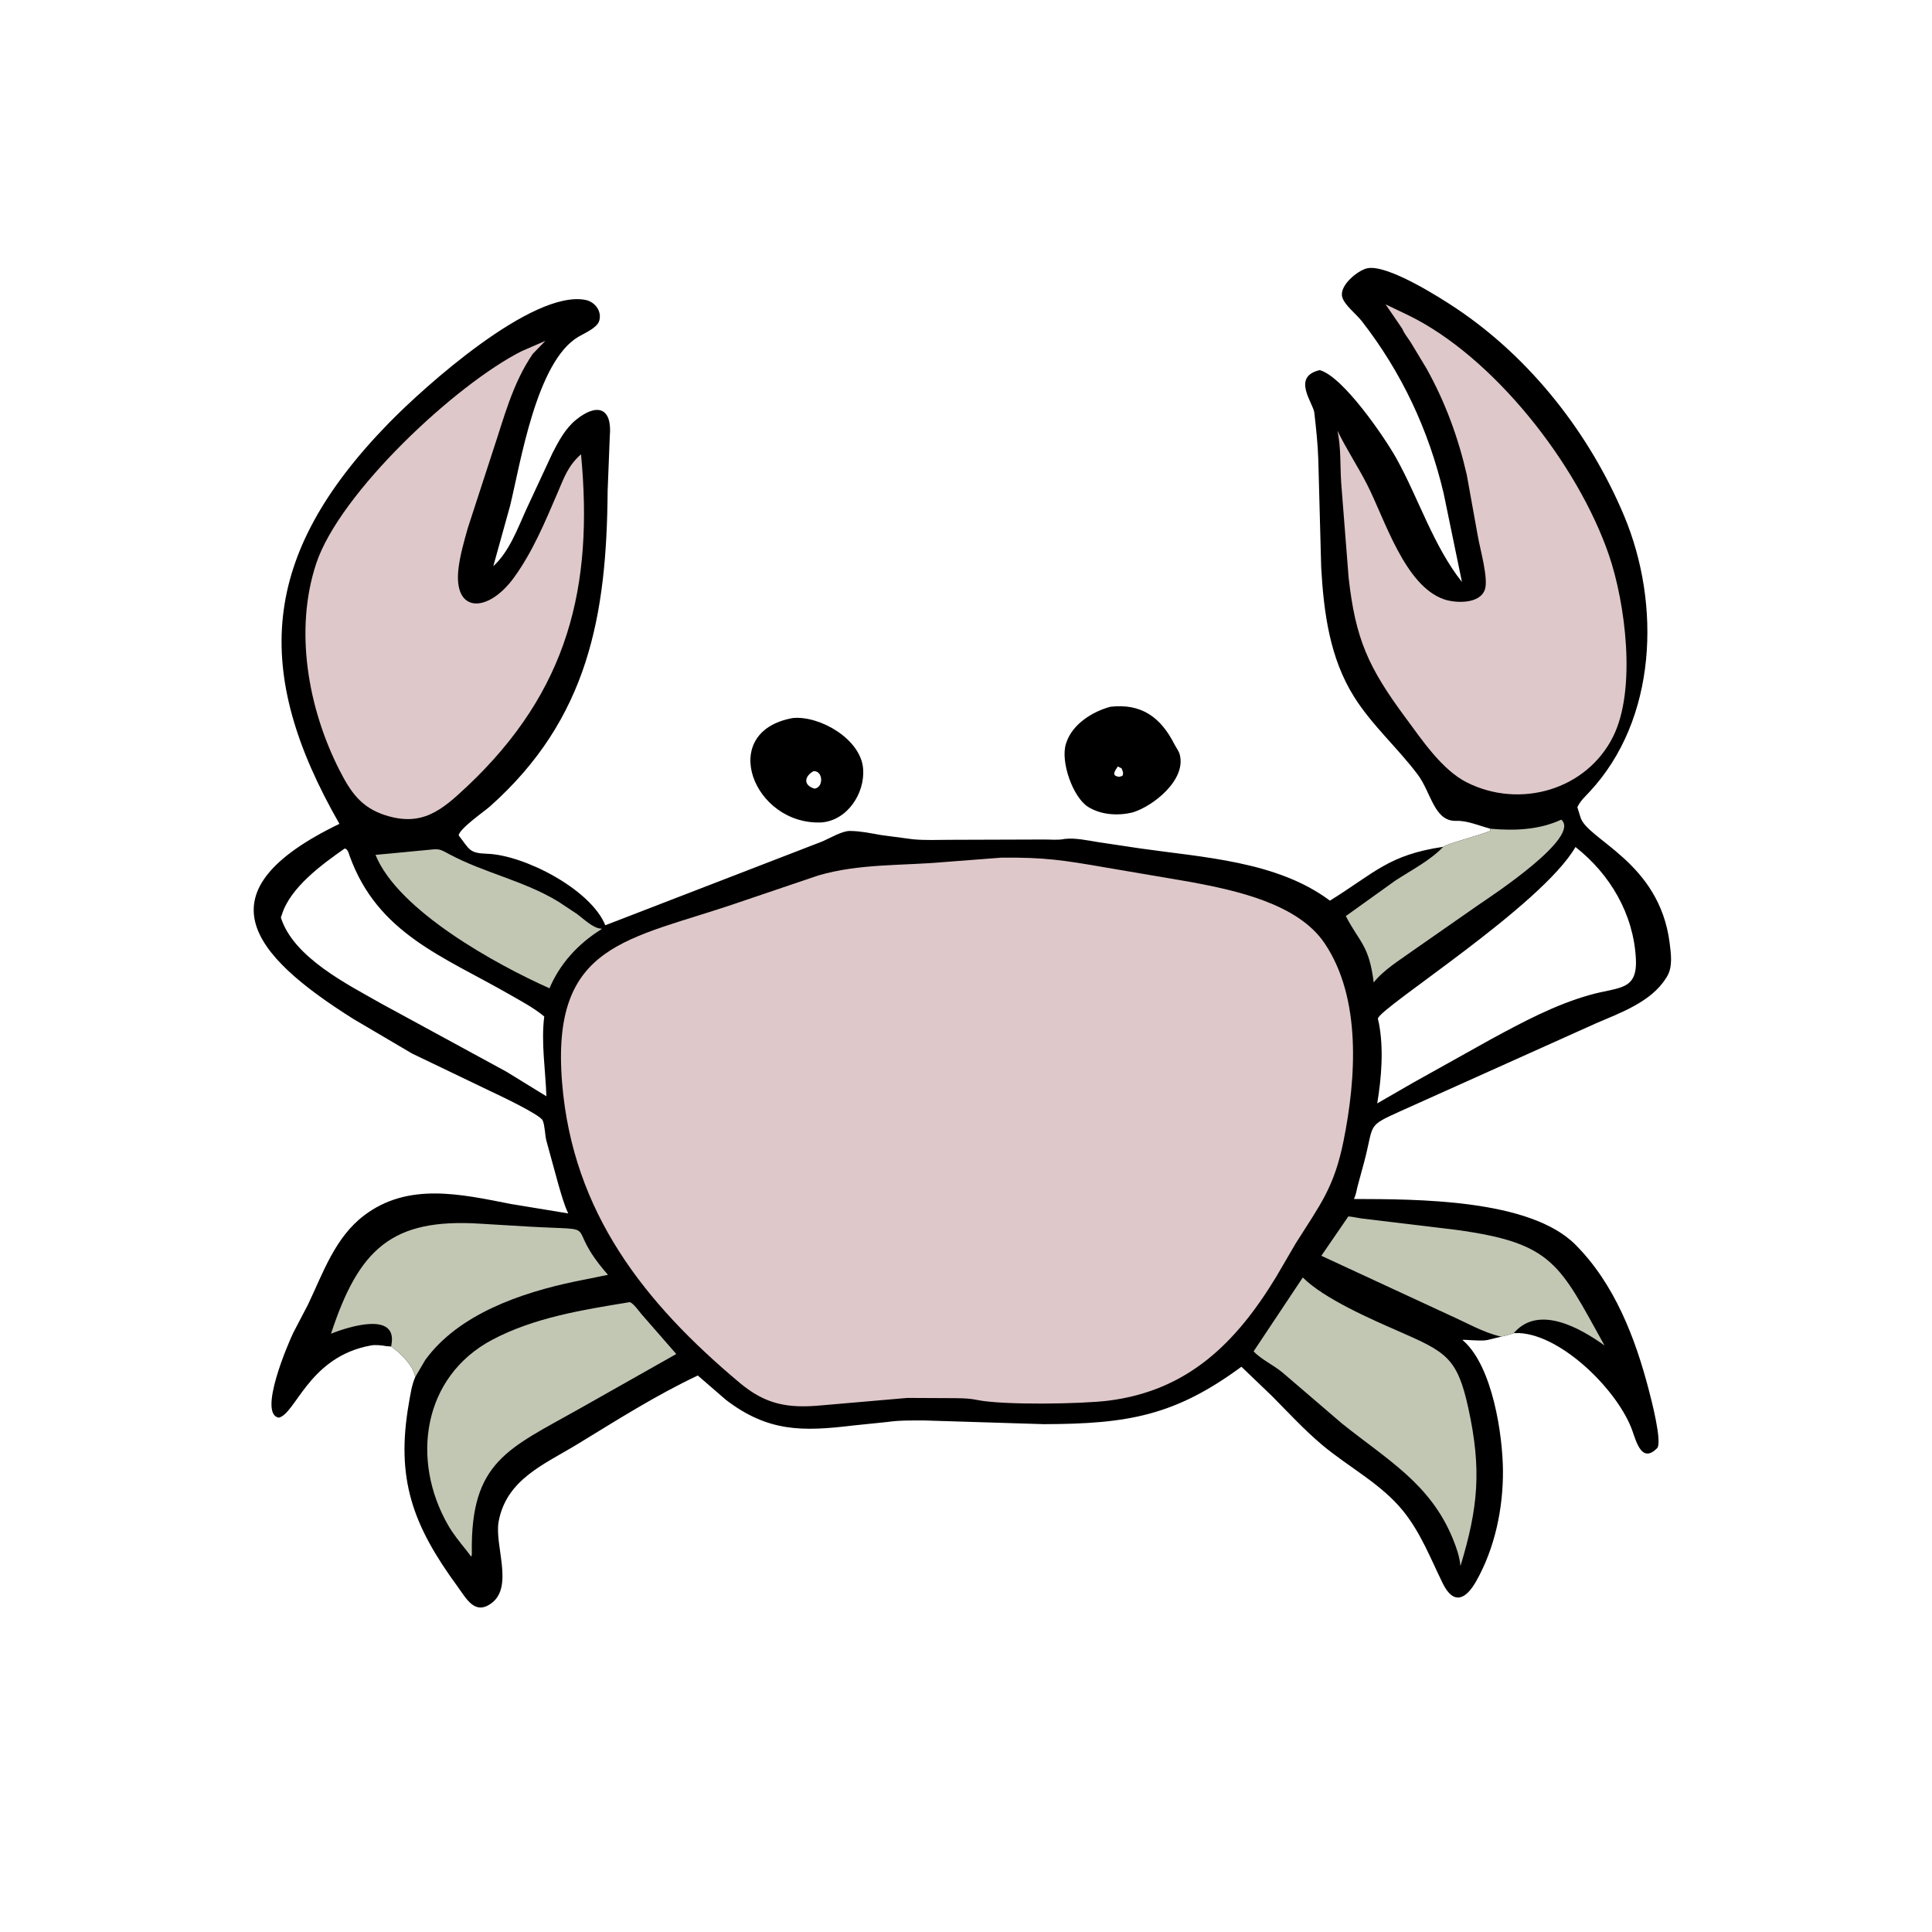<svg version="1.1" xmlns="http://www.w3.org/2000/svg" style="display: block;" viewBox="0 0 2048 2048" width="640" height="640">
<path transform="translate(0,0)" fill="rgb(0,0,0)" d="M 839.953 761.249 L 840.568 761.13 C 869.176 758.479 912.473 783.428 914.942 814.829 C 916.996 840.942 898.291 869.417 871.234 871.783 C 798.769 875.422 759.808 775.858 839.953 761.249 z M 862.322 817.5 C 852.809 822.771 851.025 832.372 863.5 836.002 C 873.449 834.525 872.445 816.623 862.322 817.5 z"/>
<path transform="translate(0,0)" fill="rgb(0,0,0)" d="M 1177.21 749.174 C 1210.2 745.485 1230.46 760.486 1244.96 789 C 1246.72 792.467 1249.58 796.055 1250.57 799.795 C 1257.76 826.8 1222.14 854.884 1200.25 861.315 C 1184.88 864.918 1167.11 863.873 1153.45 855.335 C 1137.38 845.286 1123.83 807.321 1129.99 788.29 L 1130.5 786.846 C 1137.05 767.452 1158.2 754.184 1177.21 749.174 z M 1184.92 812.5 C 1181.38 817.769 1177.92 822.508 1186.5 823.441 L 1189.78 822.5 C 1191.32 819.042 1190.17 817.971 1188.93 814.5 L 1184.92 812.5 z"/>
<path transform="translate(0,0)" fill="rgb(0,0,0)" d="M 1580.07 878.513 C 1568.36 875.537 1555.7 869.736 1543.71 870.141 C 1520.19 870.935 1517.29 840.392 1502.87 821.131 C 1481.57 792.693 1454.33 768.884 1435.3 738.5 C 1409.52 697.35 1403.28 649.36 1400.53 601.865 L 1397.45 487.054 C 1396.93 470.673 1395.08 453.721 1393.23 437.425 C 1392.07 427.221 1368.69 399.371 1399 392.337 C 1424.13 399.389 1468.22 464.436 1479.98 485.5 C 1503.7 527.999 1519.34 578.627 1549.73 616.945 L 1530.29 522.816 C 1514.34 455.549 1485.83 394.732 1443.45 340.286 C 1437.73 332.94 1425.35 323.558 1422.87 315.064 C 1419.28 302.756 1439.23 286.678 1449.15 284.433 C 1470.09 279.693 1525.51 314.749 1543.74 326.956 C 1622.52 379.687 1685.17 459.714 1721.71 547.005 C 1760.81 640.415 1756.58 762.628 1685.02 839.332 C 1680.06 844.653 1675.24 848.971 1672.05 855.644 L 1675.25 865.95 C 1681.74 890.153 1759.12 913.198 1769.91 999.747 C 1771.29 1010.87 1773.22 1024.06 1767.64 1034.24 L 1765.97 1036.97 C 1750.18 1062.11 1717.71 1073.62 1691.82 1084.77 L 1484.45 1177.93 C 1447.72 1194.59 1457.18 1190.58 1445.7 1233.15 L 1439.44 1256.24 C 1437.97 1261.46 1437.7 1265.96 1435.17 1270.98 C 1501.61 1271.2 1621.45 1270.79 1669.96 1319.35 C 1711.49 1360.92 1733.47 1418.27 1747.97 1474.06 C 1750.23 1482.76 1762.45 1529.31 1756.55 1535.22 C 1740.89 1550.88 1735.04 1530.08 1730.52 1517.07 C 1716.03 1475.27 1656.47 1415.37 1610.39 1413.12 L 1604.67 1413.19 C 1600.28 1414.84 1595.92 1415.81 1591.37 1416.9 L 1576.76 1420.46 C 1570.82 1421.99 1551.47 1419.76 1550.21 1420.37 L 1551.22 1421.25 C 1582.15 1448.47 1592.91 1520.92 1593.19 1558.84 C 1593.48 1598.87 1584.61 1641.29 1564.74 1676.28 C 1554.28 1694.72 1541.12 1702.46 1529.26 1678.21 C 1516.35 1651.81 1506.13 1624.97 1487.45 1601.78 C 1464.18 1572.88 1429.48 1555.22 1401.31 1531.49 C 1382.28 1515.47 1365.69 1497.31 1348.19 1479.71 L 1315.96 1448.81 C 1245.58 1500.55 1196 1509.46 1106.58 1509.67 L 979.713 1505.74 C 966.714 1505.75 953.589 1505.49 940.693 1507.35 L 904 1511.12 C 850.718 1517.56 814.166 1518.04 769.5 1483.9 L 739.695 1458.09 C 695.525 1478.96 654.232 1505.19 612.601 1530.6 C 577.204 1552.19 537.115 1567.88 528.614 1612.64 C 523.878 1637.57 544.726 1681.6 521.219 1699.28 C 503.31 1712.75 494.395 1694.58 484.906 1681.62 C 437.633 1617.01 419.265 1567.72 433.473 1487.22 C 435.072 1478.16 436.416 1468.04 440.252 1459.58 L 438.969 1455.5 C 436.031 1445.79 423.042 1432.88 414.569 1427.34 L 409.5 1426.97 C 405.214 1426.1 397.67 1425.35 393.32 1426.23 L 386.942 1427.55 C 326.584 1441.95 313.132 1498.61 295.5 1502.8 C 273.338 1498.85 305.318 1424.32 310.898 1412.77 L 326.61 1382.66 C 342.572 1349.09 355.132 1311.86 385.91 1288.46 C 432.534 1253 488.38 1265.81 541.22 1276.21 L 602.325 1286.27 C 597.813 1276.65 594.984 1265.89 591.939 1255.72 L 579.116 1208.92 C 577.673 1202.94 577.571 1193.03 575.292 1187.76 C 572.547 1181.42 527.737 1160.37 519.47 1156.49 L 436.781 1116.77 L 374.696 1080.2 C 265.374 1011.44 211.455 944.946 359.811 873.308 C 267.489 712.194 275.173 589.061 411.685 448.943 C 450.129 409.484 564.232 307.19 620.487 317.892 C 630.625 319.821 638.51 330.071 635.065 340.5 C 632.696 347.672 619.27 353.35 613 357.069 C 568.577 383.414 551.845 490.556 540.734 536.096 L 522.943 600.121 C 539.523 585.157 548.434 560.923 557.466 540.898 L 585.824 479.934 C 592.448 467.177 599.358 454.137 610.725 444.912 C 632.472 427.264 649.284 431.422 646.39 462.725 L 644.117 520.508 C 643.122 652.178 623.815 761.966 519.196 854.99 C 513.626 859.942 487.129 878.306 486.181 885.523 C 497.744 900.306 497.035 904.427 516.434 905.037 C 555.48 906.265 626.226 942.645 641.654 980.825 L 872 891.848 C 879.762 888.456 892.599 880.815 900.884 880.84 L 902 880.874 C 912.616 881.028 923.545 883.367 934 885.204 L 967.719 889.668 C 980.426 890.885 993.569 890.289 1006.34 890.237 L 1107.61 889.906 C 1113.63 889.918 1120.47 890.571 1126.41 889.689 L 1128.59 889.3 C 1139.73 887.984 1153.03 890.899 1164.02 892.671 L 1208.85 899.394 C 1274.94 908.861 1353.14 912.869 1408.93 954.101 L 1409.79 954.747 C 1457.74 924.916 1471.89 906.297 1529.89 897.645 C 1532.62 894.792 1572 884.407 1579.5 880.854 L 1580.07 878.513 z M 1670.08 897.853 C 1634 960.299 1462.95 1067.88 1460.68 1079.64 C 1460.55 1080.34 1461.39 1083.1 1461.54 1083.85 C 1466.97 1111.11 1464.44 1142.5 1459.92 1169.64 L 1498.35 1147.48 L 1580.72 1101.53 C 1614.5 1083.24 1648.07 1065.23 1685.19 1054.69 C 1715.73 1046.01 1735.86 1050.69 1734.1 1016.37 C 1731.67 969.097 1706.95 926.855 1670.08 897.853 z M 365.31 899.5 C 341.894 915.921 307.529 940.683 298.716 969.825 L 297.724 972.527 C 310.927 1015.06 368.841 1043.72 404.865 1064.23 L 536.656 1135.95 L 579.207 1162.1 C 578.302 1134.63 573.413 1104.91 576.928 1077.53 C 565.846 1068.32 552.974 1061.55 540.528 1054.4 C 470.009 1013.87 400.353 989.792 370.624 907.281 C 369.607 904.458 368.708 899.755 365.31 899.5 z"/>
<path transform="translate(0,0)" fill="rgb(194,199,180)" d="M 1580.07 878.513 C 1605.67 880.713 1631.34 879.773 1655 868.884 C 1676.52 887.163 1580.45 950.22 1567.37 959.132 L 1497.99 1007.5 C 1484.27 1017.49 1466.64 1027.99 1456.21 1041.47 C 1451.14 1001.61 1441.57 999.714 1426.61 971.086 L 1478.71 933.749 C 1495.48 922.657 1516.06 912.277 1529.89 897.645 C 1532.62 894.792 1572 884.407 1579.5 880.854 L 1580.07 878.513 z"/>
<path transform="translate(0,0)" fill="rgb(194,199,180)" d="M 454.974 900.796 C 465.921 899.561 466.408 900.235 476.134 905.437 C 513.482 925.411 555.291 933.563 591.746 955.687 L 611.631 968.848 C 618.433 973.812 628.572 983.892 636.907 984.366 L 637.878 984.391 C 637.136 985.374 637.514 985.058 636.497 985.697 C 612.752 1000.61 593.354 1021.74 582.488 1047.64 C 526.482 1022.67 422.021 965.465 398.057 906.202 L 454.974 900.796 z"/>
<path transform="translate(0,0)" fill="rgb(194,199,180)" d="M 1591.37 1416.9 C 1572.26 1412.53 1554.96 1402.28 1537.13 1394.39 L 1400.68 1331.17 L 1429.31 1289.45 C 1434.27 1289.8 1439.21 1291.11 1444.15 1291.73 L 1543.18 1303.65 C 1646.64 1317.68 1652.86 1339.95 1700.88 1426.3 C 1675.6 1408.13 1632.32 1383.37 1606.02 1411.65 L 1604.67 1413.19 C 1600.28 1414.84 1595.92 1415.81 1591.37 1416.9 z"/>
<path transform="translate(0,0)" fill="rgb(194,199,180)" d="M 414.569 1427.34 L 414.856 1425.93 C 421.888 1389.89 370.135 1406.1 350.903 1413.78 C 380.39 1323.78 415.551 1291.39 508.349 1297.12 L 560 1300.22 C 643.821 1304.96 594.415 1294.32 644.472 1351.37 L 609.255 1358.5 C 553.011 1370.27 486.136 1392.82 450.721 1441.72 L 440.252 1459.58 L 438.969 1455.5 C 436.031 1445.79 423.042 1432.88 414.569 1427.34 z"/>
<path transform="translate(0,0)" fill="rgb(194,199,180)" d="M 666.367 1380.5 L 667.555 1380.34 C 671.292 1381.24 677.566 1390.23 680.207 1393.29 L 716.88 1435.3 L 613 1494 C 538.862 1535.72 498.857 1549.45 500.16 1645.25 C 500.293 1647.21 500.251 1648.33 499.5 1650.16 L 494.706 1643.79 C 487.653 1635.05 480.395 1626.19 474.808 1616.41 C 435.351 1547.36 448.119 1459.4 521.628 1420.3 C 565.961 1396.72 617.338 1388.58 666.367 1380.5 z"/>
<path transform="translate(0,0)" fill="rgb(194,199,180)" d="M 1381.03 1354.18 C 1403.25 1376.6 1454.11 1398.71 1482.48 1411.13 C 1532.7 1433.14 1544.74 1438.84 1556.5 1492.7 C 1570.77 1558.09 1566.88 1598.23 1548.17 1660.08 C 1547.01 1649.49 1544.14 1641.2 1540.15 1631.36 C 1516.25 1572.62 1470.09 1547.16 1422.51 1508.96 L 1359.32 1454.77 C 1350.06 1447.12 1336.94 1441.02 1328.85 1432.54 L 1381.03 1354.18 z"/>
<path transform="translate(0,0)" fill="rgb(223,200,202)" d="M 1486.58 348.659 L 1468.81 322.654 L 1493.14 334.305 C 1583.21 378.335 1672.4 491.783 1705.52 588.331 C 1722.74 638.496 1734.99 730.391 1710.04 780.652 C 1681.85 837.433 1611.06 857.757 1554.78 829.327 C 1528.42 816.012 1507.1 783.956 1490.08 761 C 1450.28 707.317 1436.84 677.272 1429.58 612.102 L 1421.69 511.454 C 1420.5 492.981 1421.62 474.88 1417.78 456.583 C 1427.18 476.09 1439.45 494.519 1449.33 513.914 C 1468.11 550.794 1489.11 620.992 1530.75 635.308 C 1543.03 639.53 1568.9 640.504 1574.08 624.804 C 1577.9 613.208 1569.05 582.387 1566.7 569.107 L 1554.81 503.164 C 1545.69 463.491 1532.03 426.308 1512.18 390.654 L 1495.32 362.723 C 1492.66 358.543 1488.24 353.167 1486.58 348.659 z"/>
<path transform="translate(0,0)" fill="rgb(223,200,202)" d="M 553.112 372.181 L 578.131 361.319 L 564.752 375.124 C 543.226 406.644 534.304 442.708 522.345 478.472 L 495.93 559.66 C 491.987 573.573 487.88 587.729 486.078 602.105 C 479.999 650.578 517.336 650.454 545.235 611.694 C 564.8 584.51 577.751 553.318 590.918 522.696 C 598.165 505.841 602.079 493.806 615.91 481.549 C 629.206 621.824 602.637 732.412 494.978 833.783 C 468.162 859.033 447.26 876.666 408.307 864.134 C 382.69 855.892 371.602 839.49 359.789 816.273 C 326.648 751.14 311.769 668.213 335.154 597.479 C 359.957 522.457 483.115 407.365 553.112 372.181 z"/>
<path transform="translate(0,0)" fill="rgb(223,200,202)" d="M 1061.77 909.126 C 1107.71 908.761 1126.85 911.761 1172.4 919.64 L 1263.04 935.1 C 1309.61 943.869 1375.71 957.759 1404.08 999.825 C 1443.44 1058.16 1437.5 1143.33 1424.27 1209.12 C 1414.3 1258.73 1399.8 1276.4 1373.54 1318 L 1352.82 1353.49 C 1310.32 1423.51 1259.23 1474.14 1174.87 1484.77 C 1147.09 1488.27 1063.02 1489.74 1035.46 1483.96 C 1025.62 1481.89 1015.11 1482.17 1005.08 1482.07 L 961.777 1481.86 L 871 1489.72 C 835.611 1493.05 811.889 1489.11 784.198 1465.92 C 683.071 1381.21 607.225 1285.27 595.886 1148.29 C 583.521 998.907 666.06 996.791 782.531 956.797 L 867.276 928.076 C 910.78 915.305 955.486 917.823 1000.18 913.866 L 1061.77 909.126 z"/>
</svg>